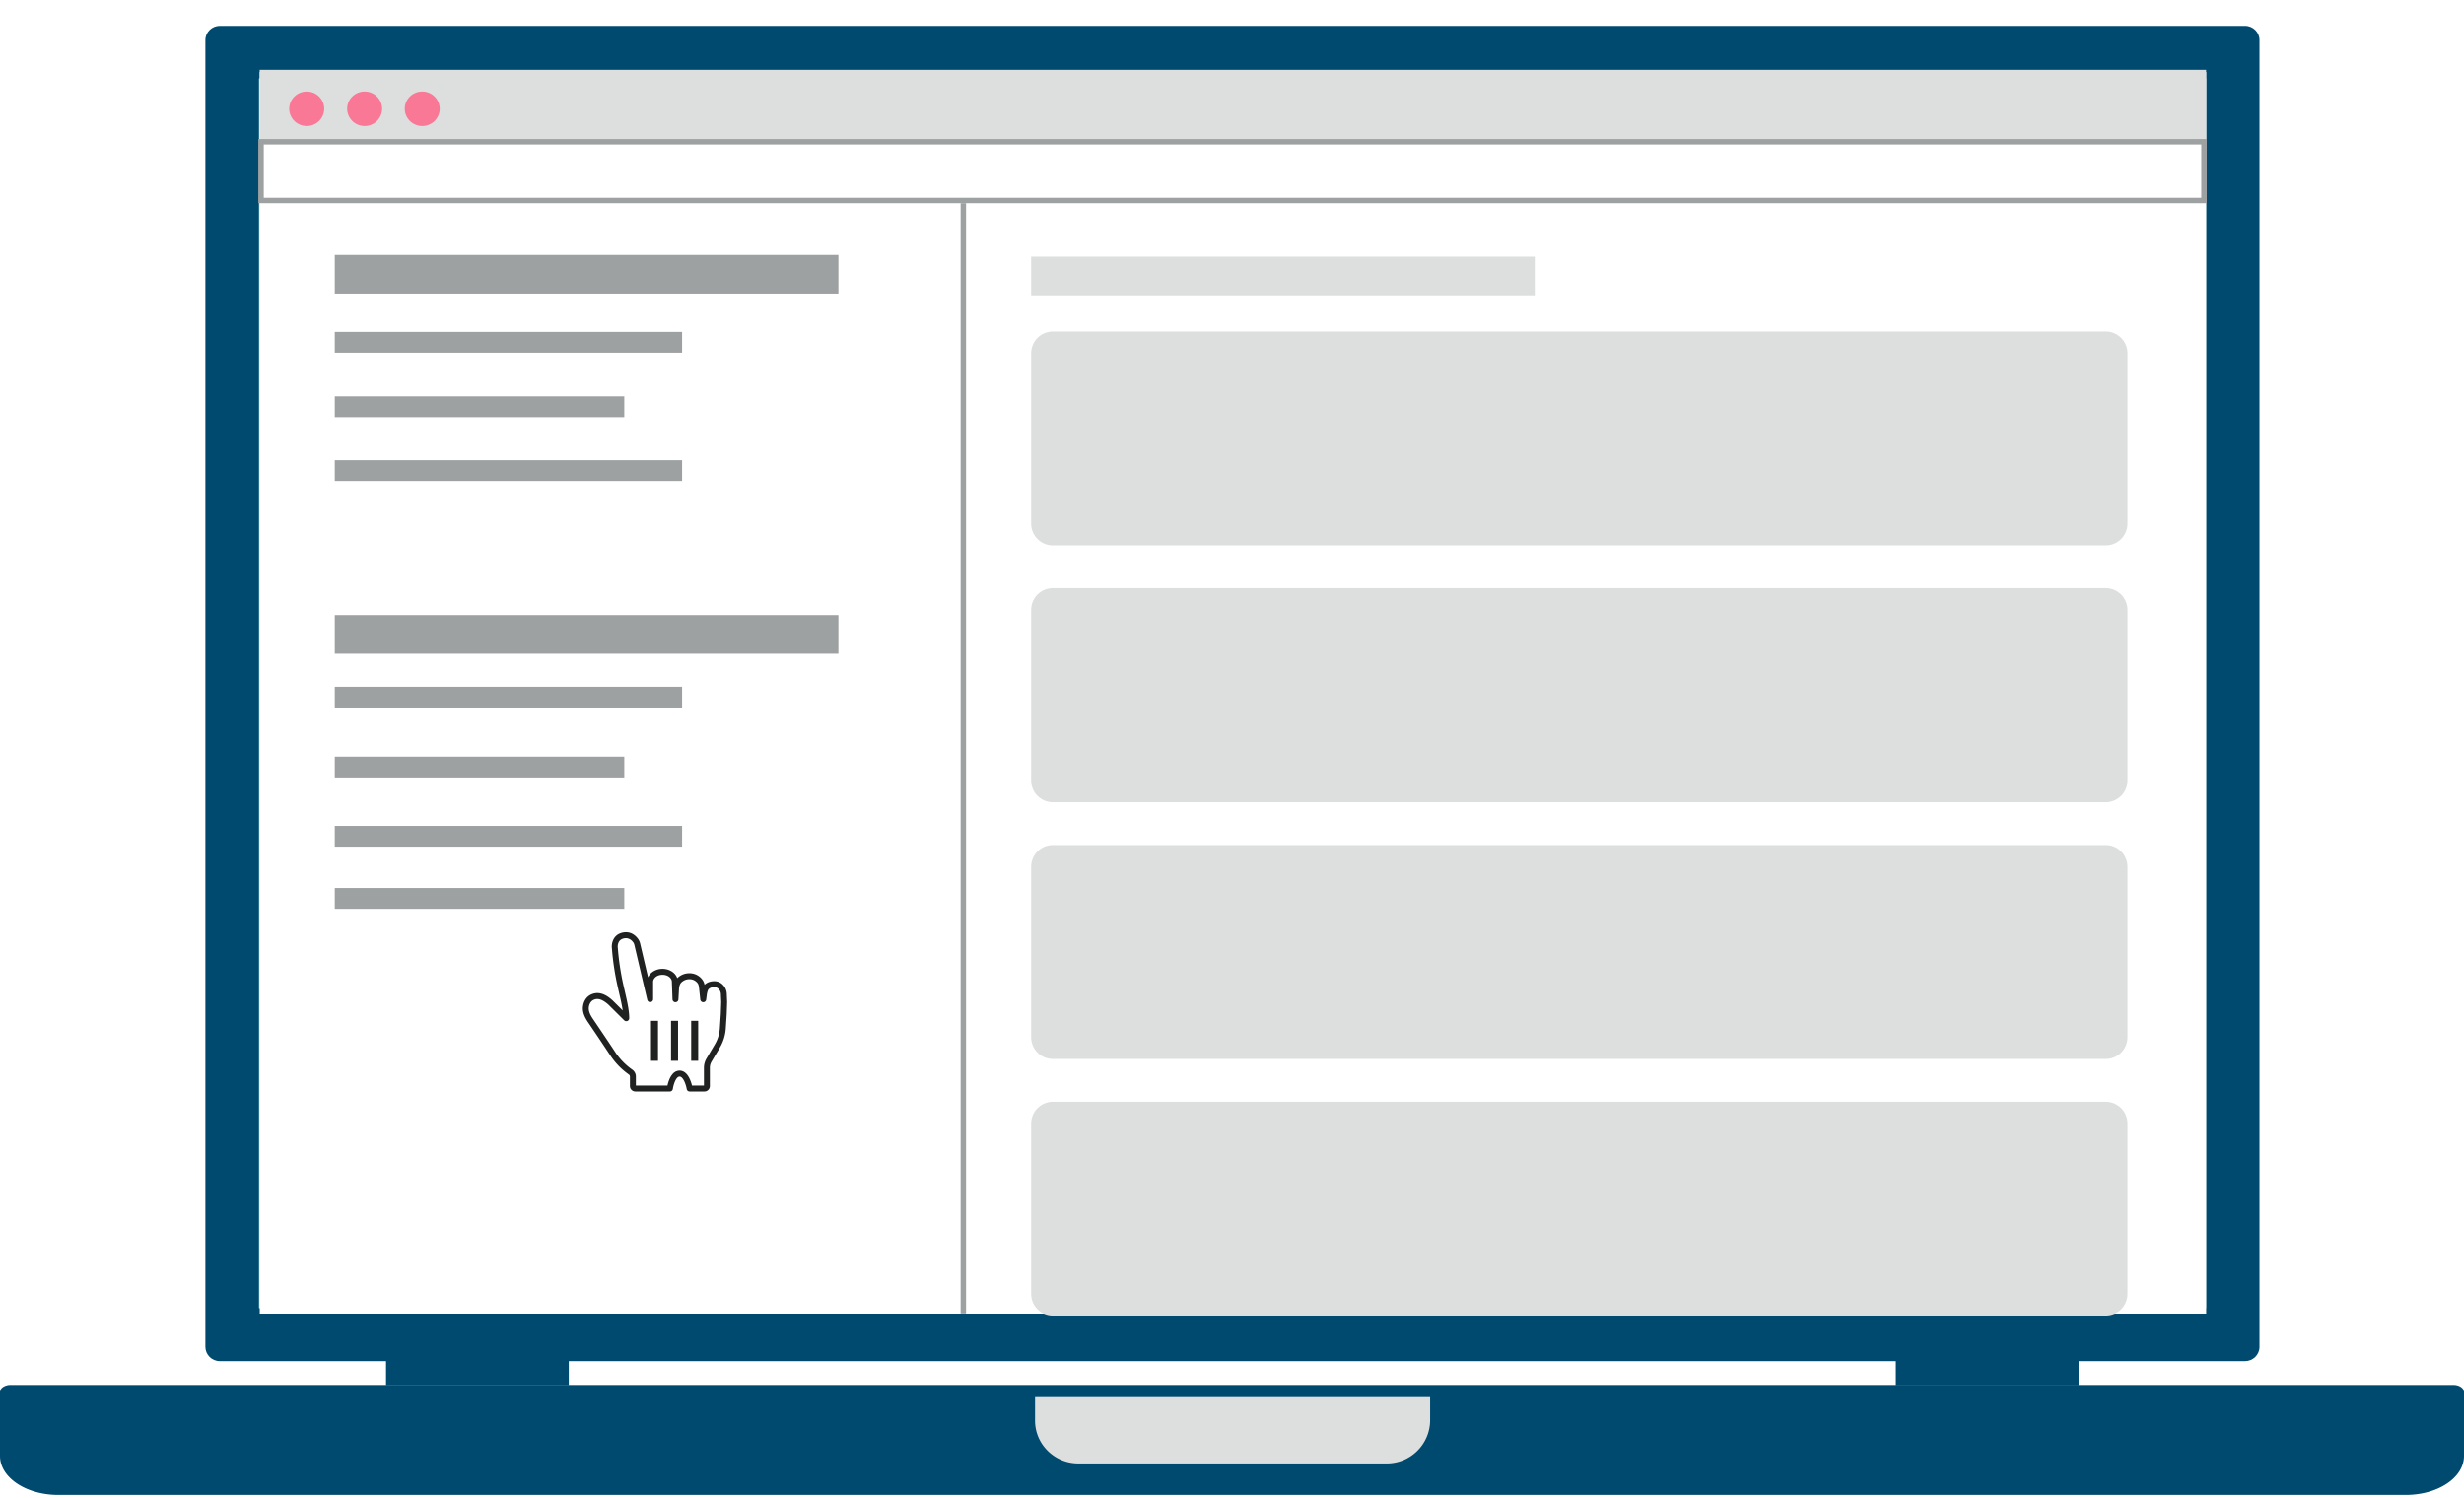 <svg xmlns="http://www.w3.org/2000/svg" width="227" height="138" fill="none"><path fill="#00496F" d="M18.92 124.098V3.697c0-.74.612-1.315 1.334-1.315h186.574c.75 0 1.334.603 1.334 1.315v120.401c0 .739-.612 1.314-1.334 1.314H20.254c-.75 0-1.333-.602-1.333-1.314Z"/><path fill="#BBECED" d="M203.234 120.536V7.226H23.857v113.31h179.377Z"/><path fill="#00496F" stroke="#00496F" d="M.973 128.103h225.054c.175 0 .32.05.407.108.042.028.059.05.066.06v5.876c0 .777-.466 1.536-1.344 2.124-.875.585-2.116.963-3.517.963H5.361c-1.387 0-2.628-.377-3.507-.963C.97 135.682.5 134.922.5 134.147v-5.876a.227.227 0 0 1 .066-.06.752.752 0 0 1 .407-.108Z"/><path fill="#DDDFDF" d="M127.753 134.832H99.357c-2.195 0-4-1.753-4-3.943v-2.164h36.397v2.164a3.992 3.992 0 0 1-4.001 3.943Z"/><path fill="#00496F" d="M52.401 124.509H35.564v3.121h16.837v-3.121ZM174.659 127.64h16.837v-3.121h-16.837v3.121Z"/><path fill="#fff" d="M203.251 121.037V6.633H23.929v114.404h179.322Z"/><path fill="#DDDFDF" d="M203.242 13.032v-6.6H23.921v6.6h179.321Z"/><path fill="#F87895" d="M28.258 11.61a1.6 1.6 0 0 0 1.611-1.588 1.6 1.6 0 0 0-1.611-1.588 1.6 1.6 0 0 0-1.612 1.588 1.6 1.6 0 0 0 1.612 1.588ZM33.592 11.61a1.6 1.6 0 0 0 1.612-1.588 1.6 1.6 0 0 0-1.612-1.588 1.6 1.6 0 0 0-1.611 1.588 1.6 1.6 0 0 0 1.611 1.588ZM38.899 11.61a1.6 1.6 0 0 0 1.611-1.588A1.6 1.6 0 0 0 38.9 8.434a1.6 1.6 0 0 0-1.612 1.588A1.6 1.6 0 0 0 38.9 11.61Z"/><path fill="#fff" stroke="#9EA1A1" stroke-width=".5" d="M203.05 13.062v5.413h-179v-5.413h179Z"/><path fill="#9EA1A1" d="M77.241 23.493h-46.4v3.56h46.4v-3.56Z"/><path fill="#DDDFDF" d="M141.399 23.653h-46.4v3.56h46.4v-3.56ZM193.999 30.551h-97a2 2 0 0 0-2 2v15.71a2 2 0 0 0 2 2h97a2 2 0 0 0 2-2v-15.71a2 2 0 0 0-2-2ZM193.999 54.204h-97a2 2 0 0 0-2 2v15.71a2 2 0 0 0 2 2h97a2 2 0 0 0 2-2v-15.71a2 2 0 0 0-2-2ZM193.999 77.857h-97a2 2 0 0 0-2 2v15.71a2 2 0 0 0 2 2h97a2 2 0 0 0 2-2v-15.71a2 2 0 0 0-2-2ZM193.999 101.51h-97a2 2 0 0 0-2 2v15.71a2 2 0 0 0 2 2h97a2 2 0 0 0 2-2v-15.71a2 2 0 0 0-2-2Z"/><path fill="#9EA1A1" d="M77.241 56.68h-46.4v3.56h46.4v-3.56ZM89 121.023V18.725h-.5v102.298h.5ZM62.84 30.587h-32v1.912h32v-1.912ZM62.84 63.281h-32v1.912h32v-1.912ZM57.514 36.528H30.841v1.916h26.673v-1.916ZM57.514 69.715H30.841v1.916h26.673v-1.916ZM62.84 42.413h-32v1.912h32v-1.912ZM62.84 76.093h-32v1.912h32v-1.912ZM57.514 81.816H30.841v1.917h26.673v-1.917Z"/><g filter="url(#a)"><path fill="#fff" d="M61.234 88.538c-.627 0-1.136.41-1.136.914v1.611l-1.182-5.036a.966.966 0 0 0-.125-.318c-.155-.233-.525-.643-1.157-.516-.81.163-.802.95-.798 1.057l.002.025c.028.3.087 1.25.348 2.67.266 1.439.711 2.816.711 3.864l-1.33-1.318c-.445-.443-1.024-.851-1.625-.676-.158.046-.31.123-.438.248a1.178 1.178 0 0 0-.317.642c-.086.47.142.923.41 1.318.551.814 1.532 2.263 2.075 3.091a6.269 6.269 0 0 0 1.614 1.656.505.505 0 0 1 .222.41v.878c0 .126.102.229.227.229h3.181s.197-1.373.89-1.373c.695 0 .928 1.373.928 1.373h1.363a.228.228 0 0 0 .227-.23v-1.68c0-.247.067-.49.192-.702l.771-1.302a3.678 3.678 0 0 0 .504-1.634l.086-1.314.038-1.103-.03-.688a1.056 1.056 0 0 0-.083-.415c-.105-.22-.339-.542-.802-.542-.268 0-.462.075-.6.168-.257.174-.32.508-.361.818l-.053.4-.114-1.081c-.022-.203-.065-.406-.19-.567a1.192 1.192 0 0 0-.972-.47c-.425 0-.727.185-.922.369-.22.209-.29.52-.307.825l-.053.924-.057-1.61c0-.506-.51-.915-1.137-.915Z"/><path fill="#202121" fill-rule="evenodd" d="M59.018 85.556c-.176-.264-.64-.793-1.438-.632-.505.101-.772.408-.9.71a1.503 1.503 0 0 0-.116.628l.015.175c.033.4.107 1.297.34 2.557.092.503.208 1.003.317 1.477.048.21.096.414.14.612.079.36.147.7.191 1.013l-.808-.801c-.232-.231-.513-.467-.826-.621-.317-.156-.683-.235-1.067-.123-.19.055-.386.152-.553.315-.239.235-.347.53-.394.789-.107.586.18 1.12.453 1.522a302.45 302.45 0 0 1 2.072 3.088 6.542 6.542 0 0 0 1.687 1.73.23.23 0 0 1 .104.184v.878c0 .278.224.504.5.504h3.181c.136 0 .25-.1.27-.236v-.002l.002-.009.006-.038a3.13 3.13 0 0 1 .16-.574c.063-.157.138-.295.223-.39.082-.09.156-.124.23-.124.074 0 .152.035.238.128.089.095.168.234.235.391a3.088 3.088 0 0 1 .183.614l.002.01v.001a.273.273 0 0 0 .269.229h1.363c.276 0 .5-.226.5-.504v-1.68c0-.198.053-.392.154-.562l.77-1.302a3.952 3.952 0 0 0 .543-1.757l.085-1.313v-.008l.038-1.104a.25.25 0 0 0 0-.021l-.029-.688a1.325 1.325 0 0 0-.11-.523c-.124-.259-.43-.697-1.048-.697-.322 0-.569.091-.751.215a.866.866 0 0 0-.14.116 1.168 1.168 0 0 0-.212-.487 1.465 1.465 0 0 0-1.187-.577c-.512 0-.877.225-1.108.444l-.011.01c-.174-.525-.756-.86-1.357-.86-.572 0-1.126.303-1.328.786l-.724-3.085a1.234 1.234 0 0 0-.164-.408Zm2.674 13.456v-.002c.031-.137.081-.323.156-.512a1.85 1.85 0 0 1 .325-.554.848.848 0 0 1 .634-.305c.272 0 .484.138.637.302.15.162.259.366.337.552.08.188.135.374.17.51l.002.009h1.099v-1.635c0-.297.08-.588.23-.843l.77-1.302c.273-.46.433-.978.467-1.512l.085-1.309.038-1.089-.029-.677a.795.795 0 0 0-.057-.308c-.086-.18-.247-.386-.556-.386a.775.775 0 0 0-.448.121.44.44 0 0 0-.158.226 1.91 1.91 0 0 0-.085.4l-.053.401a.273.273 0 0 1-.274.238.273.273 0 0 1-.267-.245L64.6 90.01c-.02-.19-.057-.33-.132-.426a.921.921 0 0 0-.758-.366c-.339 0-.577.146-.735.295-.142.134-.206.355-.222.64l-.053.925a.273.273 0 0 1-.275.26.273.273 0 0 1-.27-.265l-.057-1.611v-.01c0-.3-.327-.64-.864-.64-.536 0-.863.34-.863.64v1.61a.273.273 0 0 1-.538.063l-1.182-5.035a.7.7 0 0 0-.087-.229c-.133-.202-.41-.493-.877-.4-.304.062-.438.23-.507.39a.953.953 0 0 0-.071.386v.012l.013.14c.033.402.106 1.273.333 2.505.09.49.2.97.309 1.438a88.483 88.483 0 0 1 .143.632c.145.655.263 1.288.263 1.845a.271.271 0 0 1-.464.195l-1.33-1.318a2.73 2.73 0 0 0-.683-.519c-.234-.115-.458-.152-.676-.09a.752.752 0 0 0-.323.182.906.906 0 0 0-.239.495c-.064.354.104.726.367 1.114.551.813 1.533 2.264 2.077 3.094a5.994 5.994 0 0 0 1.543 1.582c.2.14.339.372.339.635v.833h2.91Z" clip-rule="evenodd"/><path fill="#202121" fill-rule="evenodd" d="M63.877 96.737v-3.685h.646v3.685h-.646ZM62.022 96.737v-3.685h.646v3.685h-.646ZM60.175 96.737v-3.685h.646v3.685h-.646Z" clip-rule="evenodd"/></g><defs><filter id="a" width="25" height="25" x="48.3" y="80.727" color-interpolation-filters="sRGB" filterUnits="userSpaceOnUse"><feFlood flood-opacity="0" result="BackgroundImageFix"/><feColorMatrix in="SourceAlpha" result="hardAlpha" values="0 0 0 0 0 0 0 0 0 0 0 0 0 0 0 0 0 0 127 0"/><feOffset dx="-.2" dy="1"/><feGaussianBlur stdDeviation=".75"/><feColorMatrix values="0 0 0 0 0 0 0 0 0 0 0 0 0 0 0 0 0 0 0.5 0"/><feBlend in2="BackgroundImageFix" result="effect1_dropShadow_7639_21797"/><feBlend in="SourceGraphic" in2="effect1_dropShadow_7639_21797" result="shape"/></filter></defs></svg>